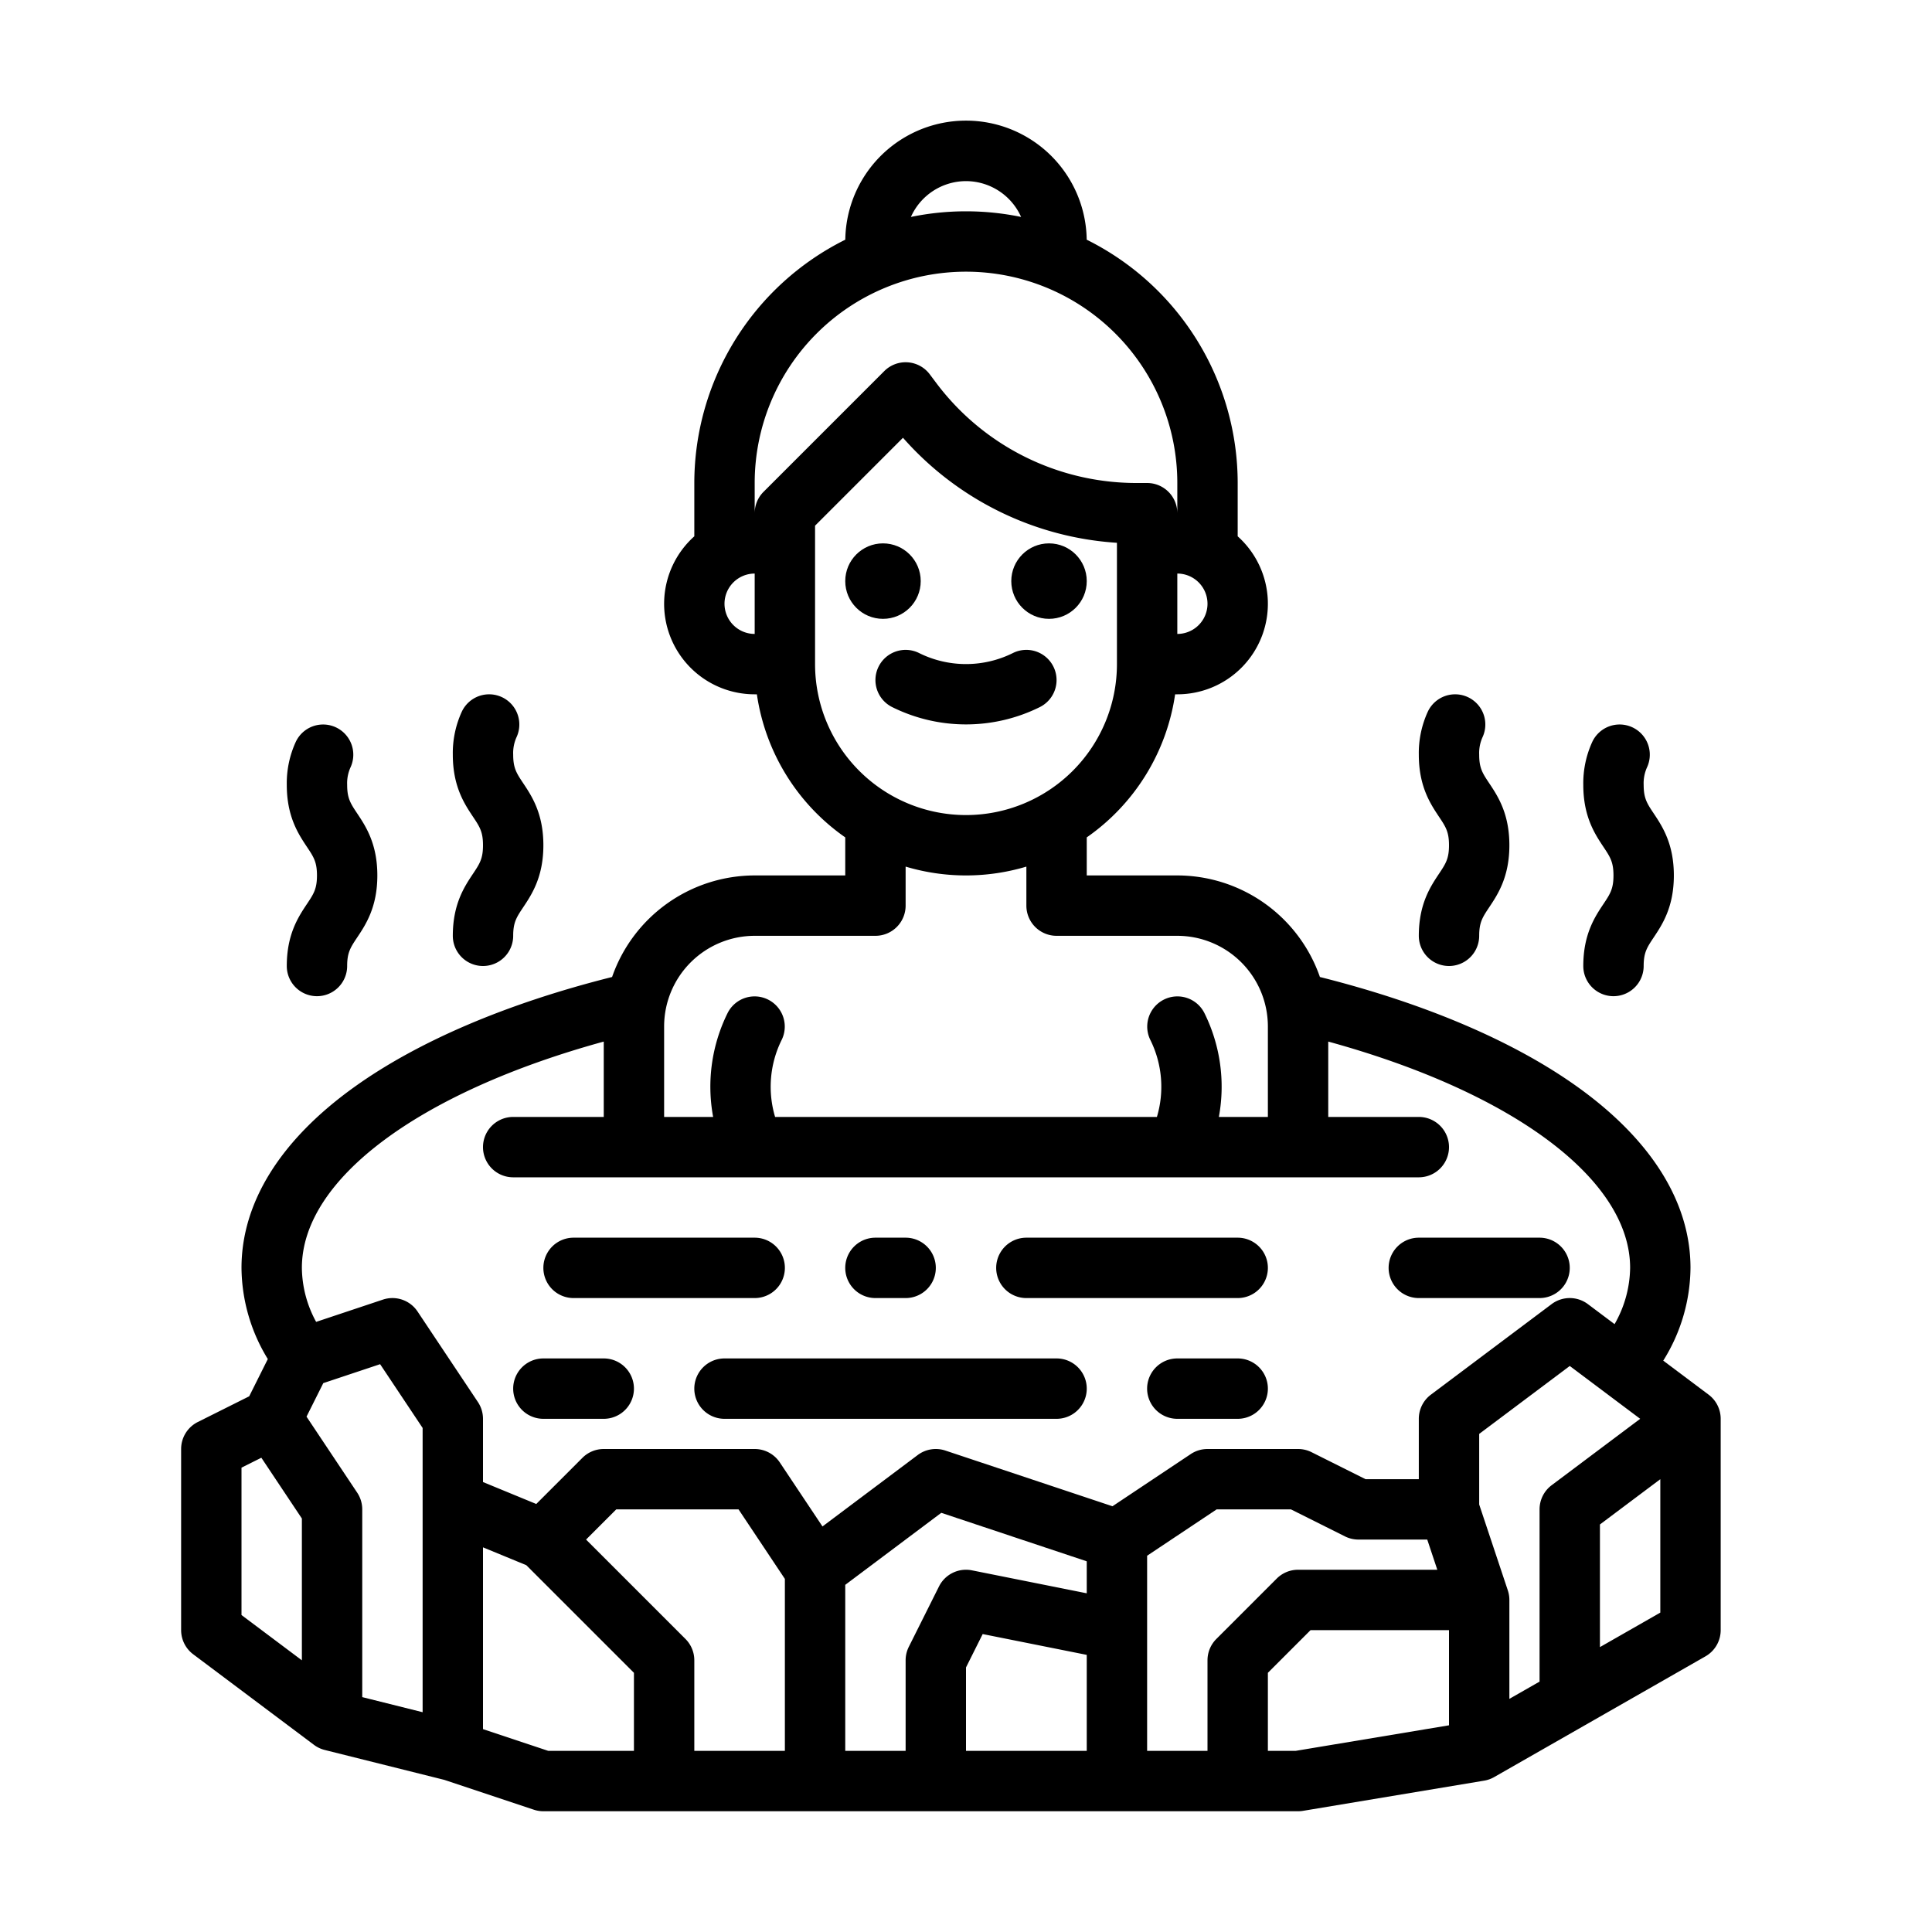<?xml version="1.0" encoding="UTF-8"?>
<svg xmlns="http://www.w3.org/2000/svg" viewBox="0 0 512 512" width="512" height="512"><g id="outline"><circle cx="278" cy="154" r="10"/><circle cx="234" cy="154" r="10"/><path d="M232.845,176.646a8,8,0,0,0,3.578,10.733,43.993,43.993,0,0,0,39.154,0,8,8,0,0,0-7.154-14.312,27.908,27.908,0,0,1-24.846,0A8,8,0,0,0,232.845,176.646Z"/><path d="M152,344h48a8,8,0,0,0,0-16H152a8,8,0,0,0,0,16Z"/><path d="M232,344h8a8,8,0,0,0,0-16h-8a8,8,0,0,0,0,16Z"/><path d="M272,344h56a8,8,0,0,0,0-16H272a8,8,0,0,0,0,16Z"/><path d="M376,344h32a8,8,0,0,0,0-16H376a8,8,0,0,0,0,16Z"/><path d="M280,360H192a8,8,0,0,0,0,16h88a8,8,0,0,0,0-16Z"/><path d="M328,360H312a8,8,0,0,0,0,16h16a8,8,0,0,0,0-16Z"/><path d="M144,376h16a8,8,0,0,0,0-16H144a8,8,0,0,0,0,16Z"/><path d="M452.8,369.6l-12.023-9.017A46.968,46.968,0,0,0,448,336c0-17.33-10.336-33.9-29.89-47.922-16.922-12.133-40.487-22.176-68.32-29.164A40.062,40.062,0,0,0,312,232H288V221.917A56.052,56.052,0,0,0,311.419,184H312a23.986,23.986,0,0,0,16-41.869V128a72.072,72.072,0,0,0-40.012-64.479,31.991,31.991,0,0,0-63.976,0A72.072,72.072,0,0,0,184,128v14.131A23.986,23.986,0,0,0,200,184h.581A56.052,56.052,0,0,0,224,221.917V232H200a40.062,40.062,0,0,0-37.791,26.915c-27.832,6.987-51.4,17.03-68.319,29.163C74.336,302.1,64,318.67,64,336a46.818,46.818,0,0,0,6.974,24.164l-4.937,9.873-13.615,6.808A8,8,0,0,0,48,384v48a8,8,0,0,0,3.2,6.4l32,24a8,8,0,0,0,2.86,1.361l31.7,7.926,23.707,7.9A8,8,0,0,0,144,480H344a8.046,8.046,0,0,0,1.315-.109l48-8a7.96,7.96,0,0,0,2.7-.97l55.958-31.975A8,8,0,0,0,456,432V376A8,8,0,0,0,452.8,369.6ZM408,400v45.643l-8,4.572V424a8.027,8.027,0,0,0-.41-2.53L392,398.7V380l24-18,18.667,14L411.2,393.6A8,8,0,0,0,408,400ZM312,168V152a8,8,0,0,1,0,16ZM256,48a16.013,16.013,0,0,1,14.6,9.491,72.247,72.247,0,0,0-29.2,0A16.013,16.013,0,0,1,256,48Zm-56,80a56,56,0,0,1,112,0v8a8,8,0,0,0-8-8h-3a66.317,66.317,0,0,1-52.8-26.4l-1.8-2.4a8,8,0,0,0-12.057-.857l-32,32A8,8,0,0,0,200,136Zm-8,32a8.009,8.009,0,0,1,8-8v16A8.009,8.009,0,0,1,192,160Zm24,16V139.313l23.3-23.3A82.523,82.523,0,0,0,296,143.845V176a40,40,0,0,1-80,0Zm-16,72h32a8,8,0,0,0,8-8V229.659a55.848,55.848,0,0,0,32,0V240a8,8,0,0,0,8,8h32a24.027,24.027,0,0,1,24,24v24H323.011a43.96,43.96,0,0,0-3.856-27.578,8,8,0,0,0-14.31,7.156A27.932,27.932,0,0,1,306.592,296H205.408a27.932,27.932,0,0,1,1.747-20.422,8,8,0,0,0-14.31-7.156A43.96,43.96,0,0,0,188.989,296H176V272A24.027,24.027,0,0,1,200,248Zm-40,28.029V296H136a8,8,0,0,0,0,16H376a8,8,0,0,0,0-16H352V276.028c48.937,13.449,80,36.5,80,59.972a30.682,30.682,0,0,1-4.121,14.91L420.8,345.6a8,8,0,0,0-9.6,0l-32,24A8,8,0,0,0,376,376v16H361.889l-14.311-7.155A7.994,7.994,0,0,0,344,384H320a8,8,0,0,0-4.438,1.344l-20.744,13.829L250.53,384.411a8,8,0,0,0-7.33,1.189l-25.235,18.926-11.309-16.964A8,8,0,0,0,200,384H160a8,8,0,0,0-5.657,2.343l-12.228,12.229L128,392.758V376a8,8,0,0,0-1.344-4.438l-16-24a8,8,0,0,0-9.186-3.151l-17.69,5.9A30.385,30.385,0,0,1,80,336C80,312.524,111.063,289.477,160,276.029Zm21.657,158.314L155.314,408l8-8h32.406L208,418.422V464H184V440A8,8,0,0,0,181.657,434.343ZM224,420l25.446-19.085L288,413.766v8.475l-30.431-6.086a8,8,0,0,0-8.724,4.267l-8,16A7.994,7.994,0,0,0,240,440v24H224Zm32,21.889,4.423-8.846L288,438.559V464H256ZM64,388.944l5.261-2.63L80,402.422V440L64,428Zm48,64.81-16-4V400a8,8,0,0,0-1.344-4.438L81.231,375.425l4.443-8.883,15.059-5.02L112,378.422Zm16,4.48V410.062l11.475,4.726L168,443.313V464H145.3Zm176-45.953L322.422,400h19.689l14.311,7.155A7.994,7.994,0,0,0,360,408h18.234l2.667,8H344a8,8,0,0,0-5.657,2.343l-16,16A8,8,0,0,0,320,440v24H304ZM343.338,464H336V443.314L347.313,432H384v25.223ZM424,436.5V404l16-12v35.357Z"/><path d="M376,248a8,8,0,0,0,16,0c0-3.578.888-4.91,2.656-7.563C396.911,237.054,400,232.421,400,224s-3.088-13.055-5.344-16.438C392.888,204.908,392,203.576,392,200a10.217,10.217,0,0,1,.877-4.612,8,8,0,1,0-14.5-6.772A26.323,26.323,0,0,0,376,200c0,8.422,3.089,13.055,5.344,16.438C383.112,219.089,384,220.421,384,224s-.888,4.91-2.656,7.563C379.089,234.945,376,239.578,376,248Z"/><path d="M419.588,256a8,8,0,0,0,16,0c0-3.578.888-4.91,2.656-7.563,2.255-3.383,5.344-8.016,5.344-16.438s-3.088-13.055-5.344-16.438c-1.768-2.653-2.656-3.985-2.656-7.563a10.217,10.217,0,0,1,.877-4.612,8,8,0,1,0-14.5-6.772A26.323,26.323,0,0,0,419.588,208c0,8.422,3.089,13.055,5.344,16.438,1.768,2.653,2.656,3.985,2.656,7.563s-.888,4.91-2.656,7.563C422.677,242.945,419.588,247.578,419.588,256Z"/><path d="M120,248a8,8,0,0,0,16,0c0-3.578.888-4.91,2.656-7.563C140.911,237.054,144,232.421,144,224s-3.089-13.055-5.344-16.438C136.888,204.908,136,203.576,136,200a10.217,10.217,0,0,1,.877-4.612,8,8,0,1,0-14.5-6.772A26.323,26.323,0,0,0,120,200c0,8.422,3.089,13.055,5.344,16.438C127.112,219.089,128,220.421,128,224s-.888,4.91-2.656,7.563C123.089,234.945,120,239.578,120,248Z"/><path d="M76,256a8,8,0,0,0,16,0c0-3.578.888-4.91,2.656-7.563C96.911,245.054,100,240.421,100,232s-3.089-13.055-5.344-16.438C92.888,212.908,92,211.576,92,208a10.217,10.217,0,0,1,.877-4.612,8,8,0,1,0-14.5-6.772A26.323,26.323,0,0,0,76,208c0,8.422,3.089,13.055,5.344,16.438C83.112,227.089,84,228.421,84,232s-.888,4.91-2.656,7.563C79.089,242.945,76,247.578,76,256Z"/></g></svg>
